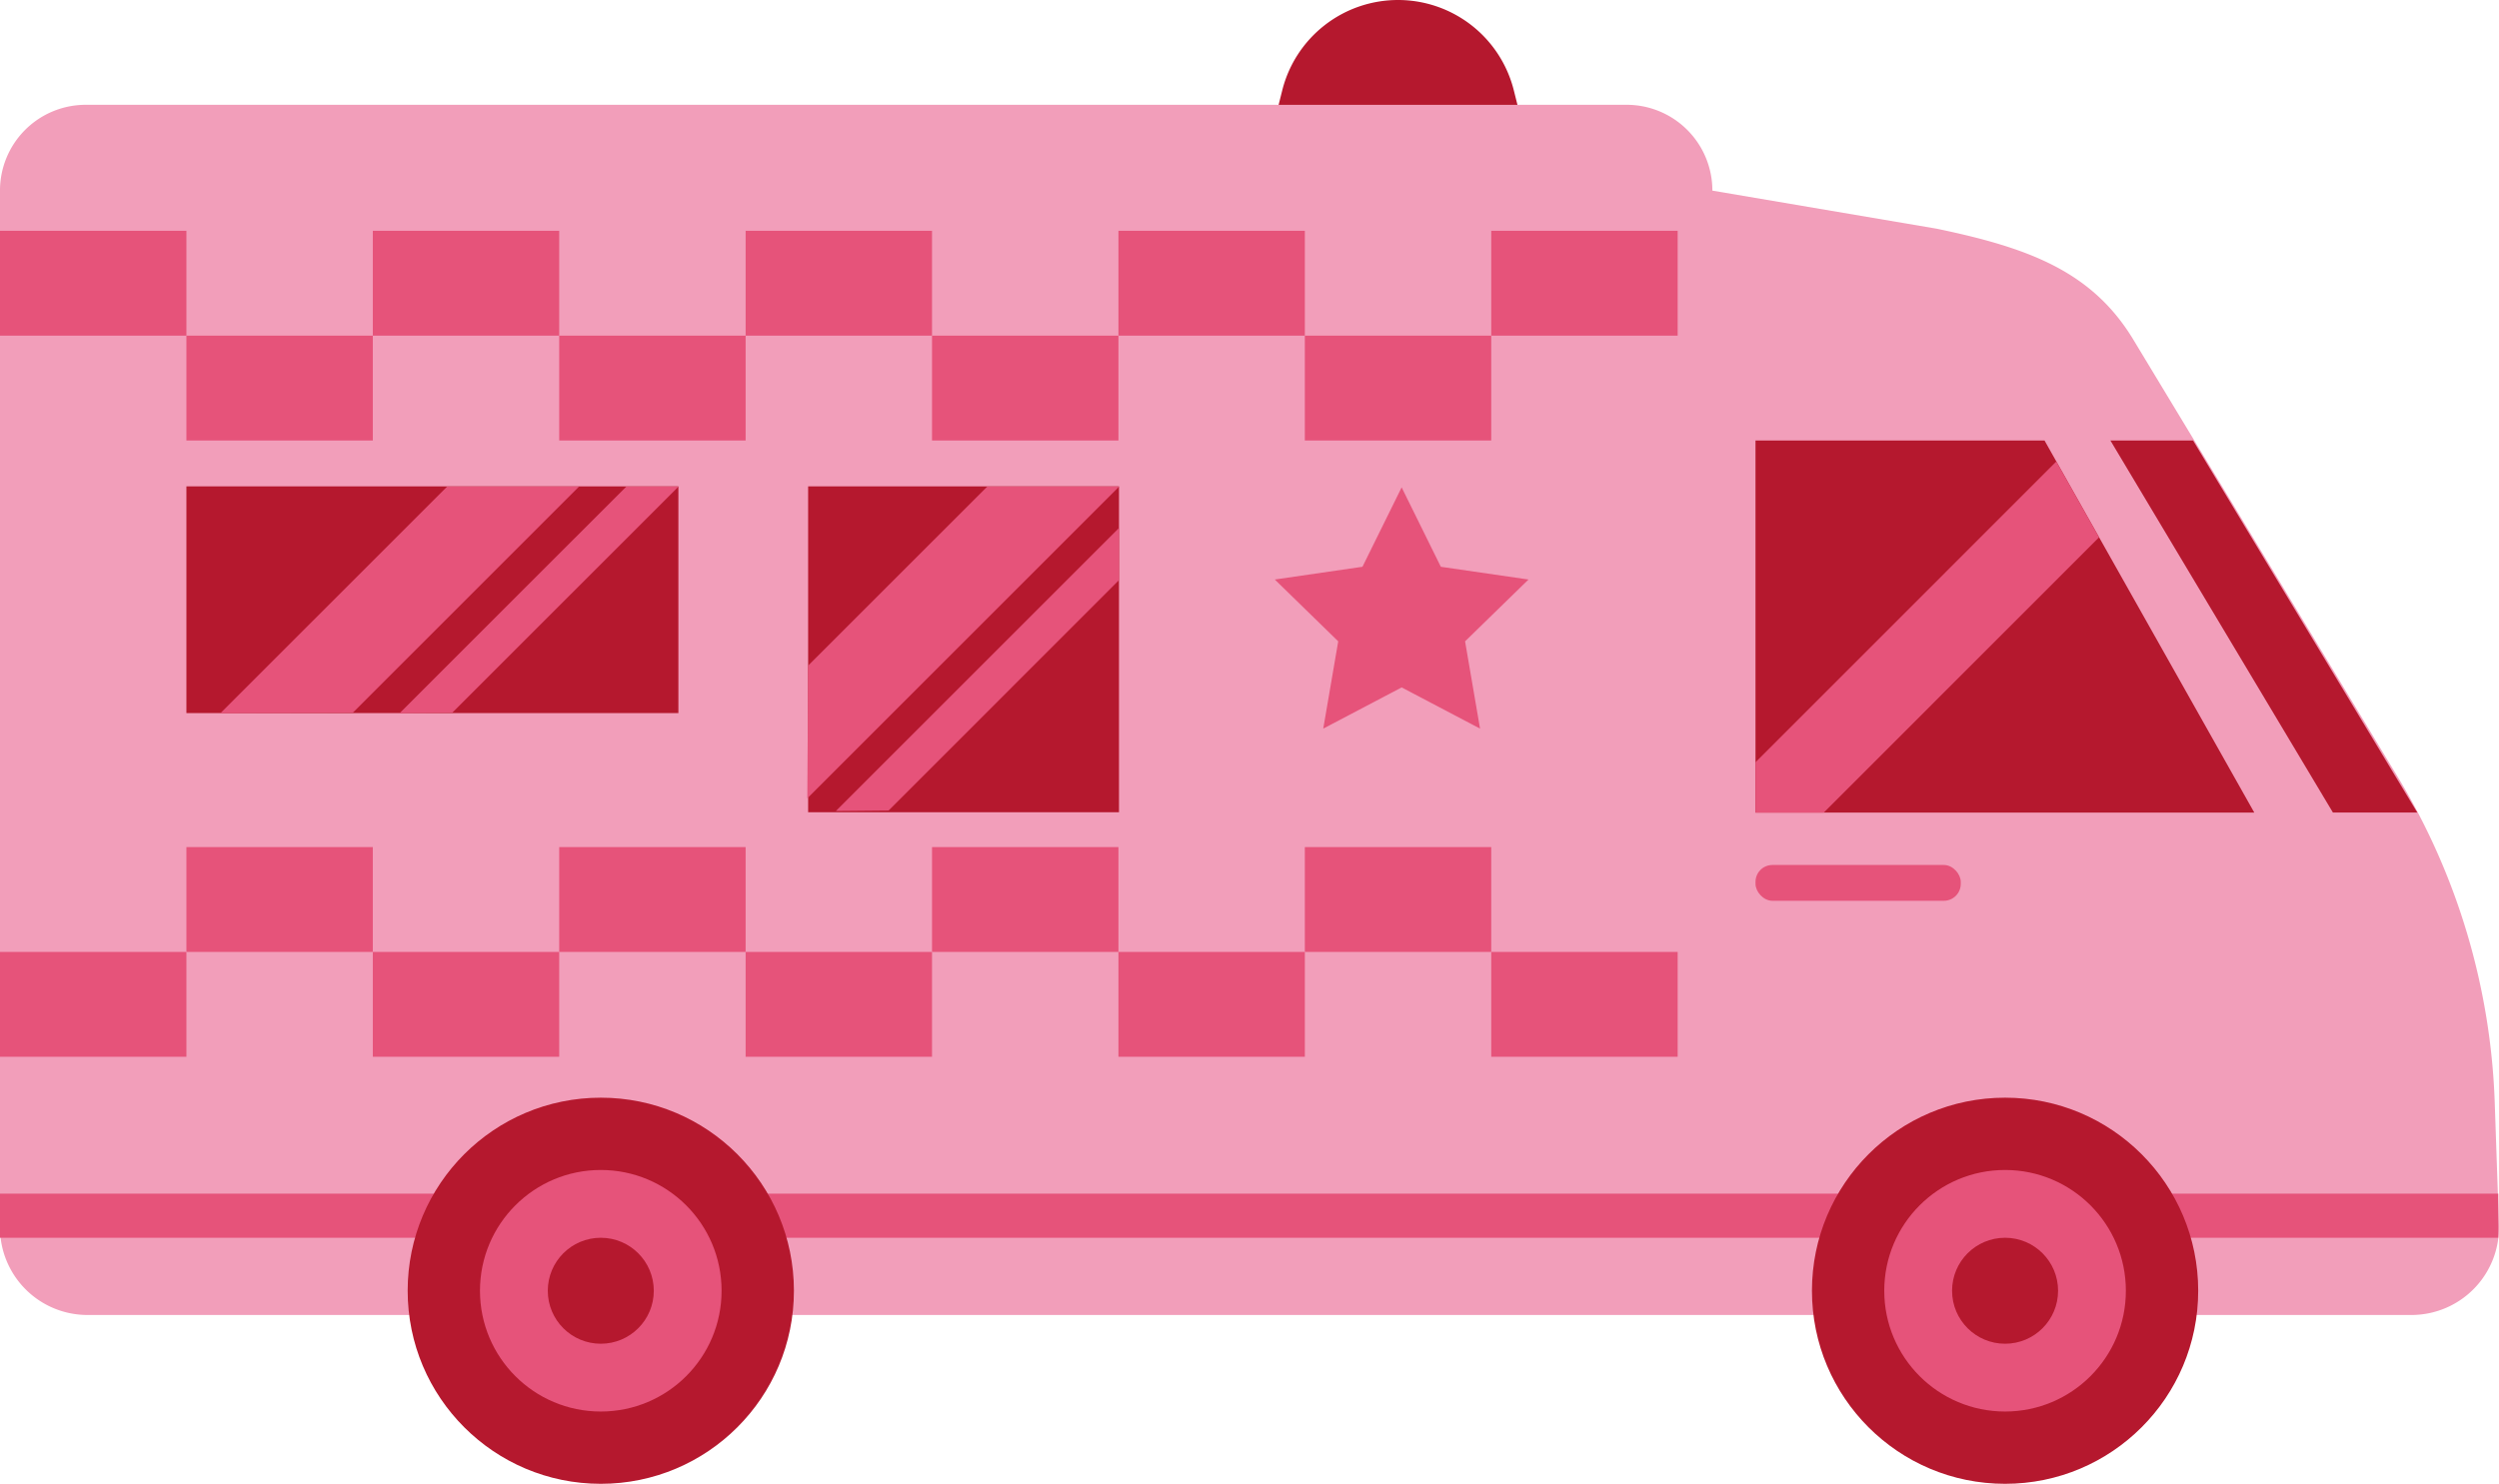 <svg xmlns="http://www.w3.org/2000/svg" width="202.045" height="120" viewBox="0 0 202.045 120">
  <g id="Group_1330" data-name="Group 1330" transform="translate(-272.366 -414.463)">
    <g id="Group_1332" data-name="Group 1332" transform="translate(272.366 422.942)">
      <path id="Path_4468" data-name="Path 4468" d="M466.316,476.972,444.87,441.49c-3.363-5.592-8.541-7.471-15.922-9.011L410.812,429.4h0a6.934,6.934,0,0,0-6.928-6.941H279.294a6.935,6.935,0,0,0-6.929,6.941v83.846a7.077,7.077,0,0,0,7.072,7.084h187.9a7.078,7.078,0,0,0,7.067-7.327l-.338-9.857A54.414,54.414,0,0,0,466.316,476.972Z" transform="translate(-272.366 -422.463)" fill="#f29eba"/>
    </g>
    <rect id="Rectangle_1392" data-name="Rectangle 1392" width="39.777" height="18.336" transform="translate(287.437 453.796)" fill="#b5182e"/>
    <rect id="Rectangle_1393" data-name="Rectangle 1393" width="25.133" height="26.355" transform="translate(337.704 453.796)" fill="#b5182e"/>
    <path id="Path_4469" data-name="Path 4469" d="M446.606,478.164H406.28v-30.09h23.367Z" transform="translate(8.019 2.013)" fill="#b5182e"/>
    <path id="Path_4470" data-name="Path 4470" d="M440.033,448.073h-6.682l17.992,30.09h6.821Z" transform="translate(9.641 2.013)" fill="#b5182e"/>
    <rect id="Rectangle_1394" data-name="Rectangle 1394" width="15.071" height="8.479" transform="translate(287.437 482.968)" fill="#e6537a"/>
    <rect id="Rectangle_1395" data-name="Rectangle 1395" width="201.987" height="3.567" transform="translate(272.366 510.997)" fill="#e6537a"/>
    <rect id="Rectangle_1396" data-name="Rectangle 1396" width="15.071" height="8.479" transform="translate(302.508 491.447)" fill="#e6537a"/>
    <rect id="Rectangle_1397" data-name="Rectangle 1397" width="15.071" height="8.479" transform="translate(272.366 491.447)" fill="#e6537a"/>
    <rect id="Rectangle_1398" data-name="Rectangle 1398" width="15.071" height="8.479" transform="translate(317.579 482.968)" fill="#e6537a"/>
    <rect id="Rectangle_1399" data-name="Rectangle 1399" width="15.071" height="8.479" transform="translate(332.65 491.447)" fill="#e6537a"/>
    <rect id="Rectangle_1400" data-name="Rectangle 1400" width="15.071" height="8.479" transform="translate(347.721 482.968)" fill="#e6537a"/>
    <rect id="Rectangle_1401" data-name="Rectangle 1401" width="15.071" height="8.479" transform="translate(362.792 491.447)" fill="#e6537a"/>
    <rect id="Rectangle_1402" data-name="Rectangle 1402" width="15.071" height="8.479" transform="translate(377.863 482.968)" fill="#e6537a"/>
    <rect id="Rectangle_1403" data-name="Rectangle 1403" width="15.071" height="8.479" transform="translate(392.934 491.447)" fill="#e6537a"/>
    <rect id="Rectangle_1404" data-name="Rectangle 1404" width="15.071" height="8.479" transform="translate(287.437 441.607)" fill="#e6537a"/>
    <rect id="Rectangle_1405" data-name="Rectangle 1405" width="15.071" height="8.479" transform="translate(302.508 433.128)" fill="#e6537a"/>
    <rect id="Rectangle_1406" data-name="Rectangle 1406" width="15.071" height="8.479" transform="translate(272.366 433.128)" fill="#e6537a"/>
    <rect id="Rectangle_1407" data-name="Rectangle 1407" width="15.071" height="8.479" transform="translate(317.579 441.607)" fill="#e6537a"/>
    <rect id="Rectangle_1408" data-name="Rectangle 1408" width="15.071" height="8.479" transform="translate(332.65 433.128)" fill="#e6537a"/>
    <path id="Path_4471" data-name="Path 4471" d="M379.557,414.463h0a9.651,9.651,0,0,0-9.363,7.311l-.293,1.168h19.311l-.293-1.168A9.65,9.65,0,0,0,379.557,414.463Z" transform="translate(5.841)" fill="#b5182e"/>
    <rect id="Rectangle_1409" data-name="Rectangle 1409" width="15.071" height="8.479" transform="translate(347.721 441.607)" fill="#e6537a"/>
    <rect id="Rectangle_1410" data-name="Rectangle 1410" width="15.071" height="8.479" transform="translate(362.792 433.128)" fill="#e6537a"/>
    <rect id="Rectangle_1411" data-name="Rectangle 1411" width="15.071" height="8.479" transform="translate(377.863 441.607)" fill="#e6537a"/>
    <rect id="Rectangle_1412" data-name="Rectangle 1412" width="15.071" height="8.479" transform="translate(392.934 433.128)" fill="#e6537a"/>
    <rect id="Rectangle_1413" data-name="Rectangle 1413" width="16.594" height="2.895" rx="1.366" transform="translate(414.3 484.416)" fill="#e6537a"/>
    <path id="Path_4472" data-name="Path 4472" d="M379.867,451.651l3.169,6.422,7.087,1.03-5.128,5,1.211,7.058-6.339-3.332-6.339,3.332,1.211-7.058-5.128-5,7.087-1.03Z" transform="translate(5.823 2.227)" fill="#e6537a"/>
    <path id="Path_4473" data-name="Path 4473" d="M329.244,475.439" transform="translate(3.406 3.652)" fill="#e6537a"/>
    <path id="Path_4474" data-name="Path 4474" d="M289.189,469.908,307.5,451.6h10.663l-18.268,18.268Z" transform="translate(1.007 2.224)" fill="#e6537a"/>
    <path id="Path_4475" data-name="Path 4475" d="M406.28,474,430.6,449.674l3.457,6.134L411.8,478.068H406.28Z" transform="translate(8.019 2.109)" fill="#e6537a"/>
    <path id="Path_4476" data-name="Path 4476" d="M334.016,466.068,348.487,451.6h10.663l-25.2,25.2Z" transform="translate(3.688 2.224)" fill="#e6537a"/>
    <path id="Path_4477" data-name="Path 4477" d="M302.857,469.908,321.168,451.6h4.219L307.12,469.865Z" transform="translate(1.826 2.224)" fill="#e6537a"/>
    <path id="Path_4478" data-name="Path 4478" d="M336.129,477.639l22.89-22.89v4.219L340.391,477.6Z" transform="translate(3.818 2.413)" fill="#e6537a"/>
    <circle id="Ellipse_64" data-name="Ellipse 64" cx="15.614" cy="15.614" r="15.614" transform="translate(305.326 503.235)" fill="#b5182e"/>
    <circle id="Ellipse_65" data-name="Ellipse 65" cx="15.614" cy="15.614" r="15.614" transform="translate(418.863 503.235)" fill="#b5182e"/>
    <circle id="Ellipse_66" data-name="Ellipse 66" cx="9.767" cy="9.767" r="9.767" transform="translate(311.172 509.082)" fill="#e6537a"/>
    <circle id="Ellipse_67" data-name="Ellipse 67" cx="9.767" cy="9.767" r="9.767" transform="translate(424.709 509.082)" fill="#e6537a"/>
    <circle id="Ellipse_68" data-name="Ellipse 68" cx="4.285" cy="4.285" r="4.285" transform="translate(316.655 514.564)" fill="#b5182e"/>
    <circle id="Ellipse_69" data-name="Ellipse 69" cx="4.285" cy="4.285" r="4.285" transform="translate(430.192 514.564)" fill="#b5182e"/>
  </g>
</svg>
